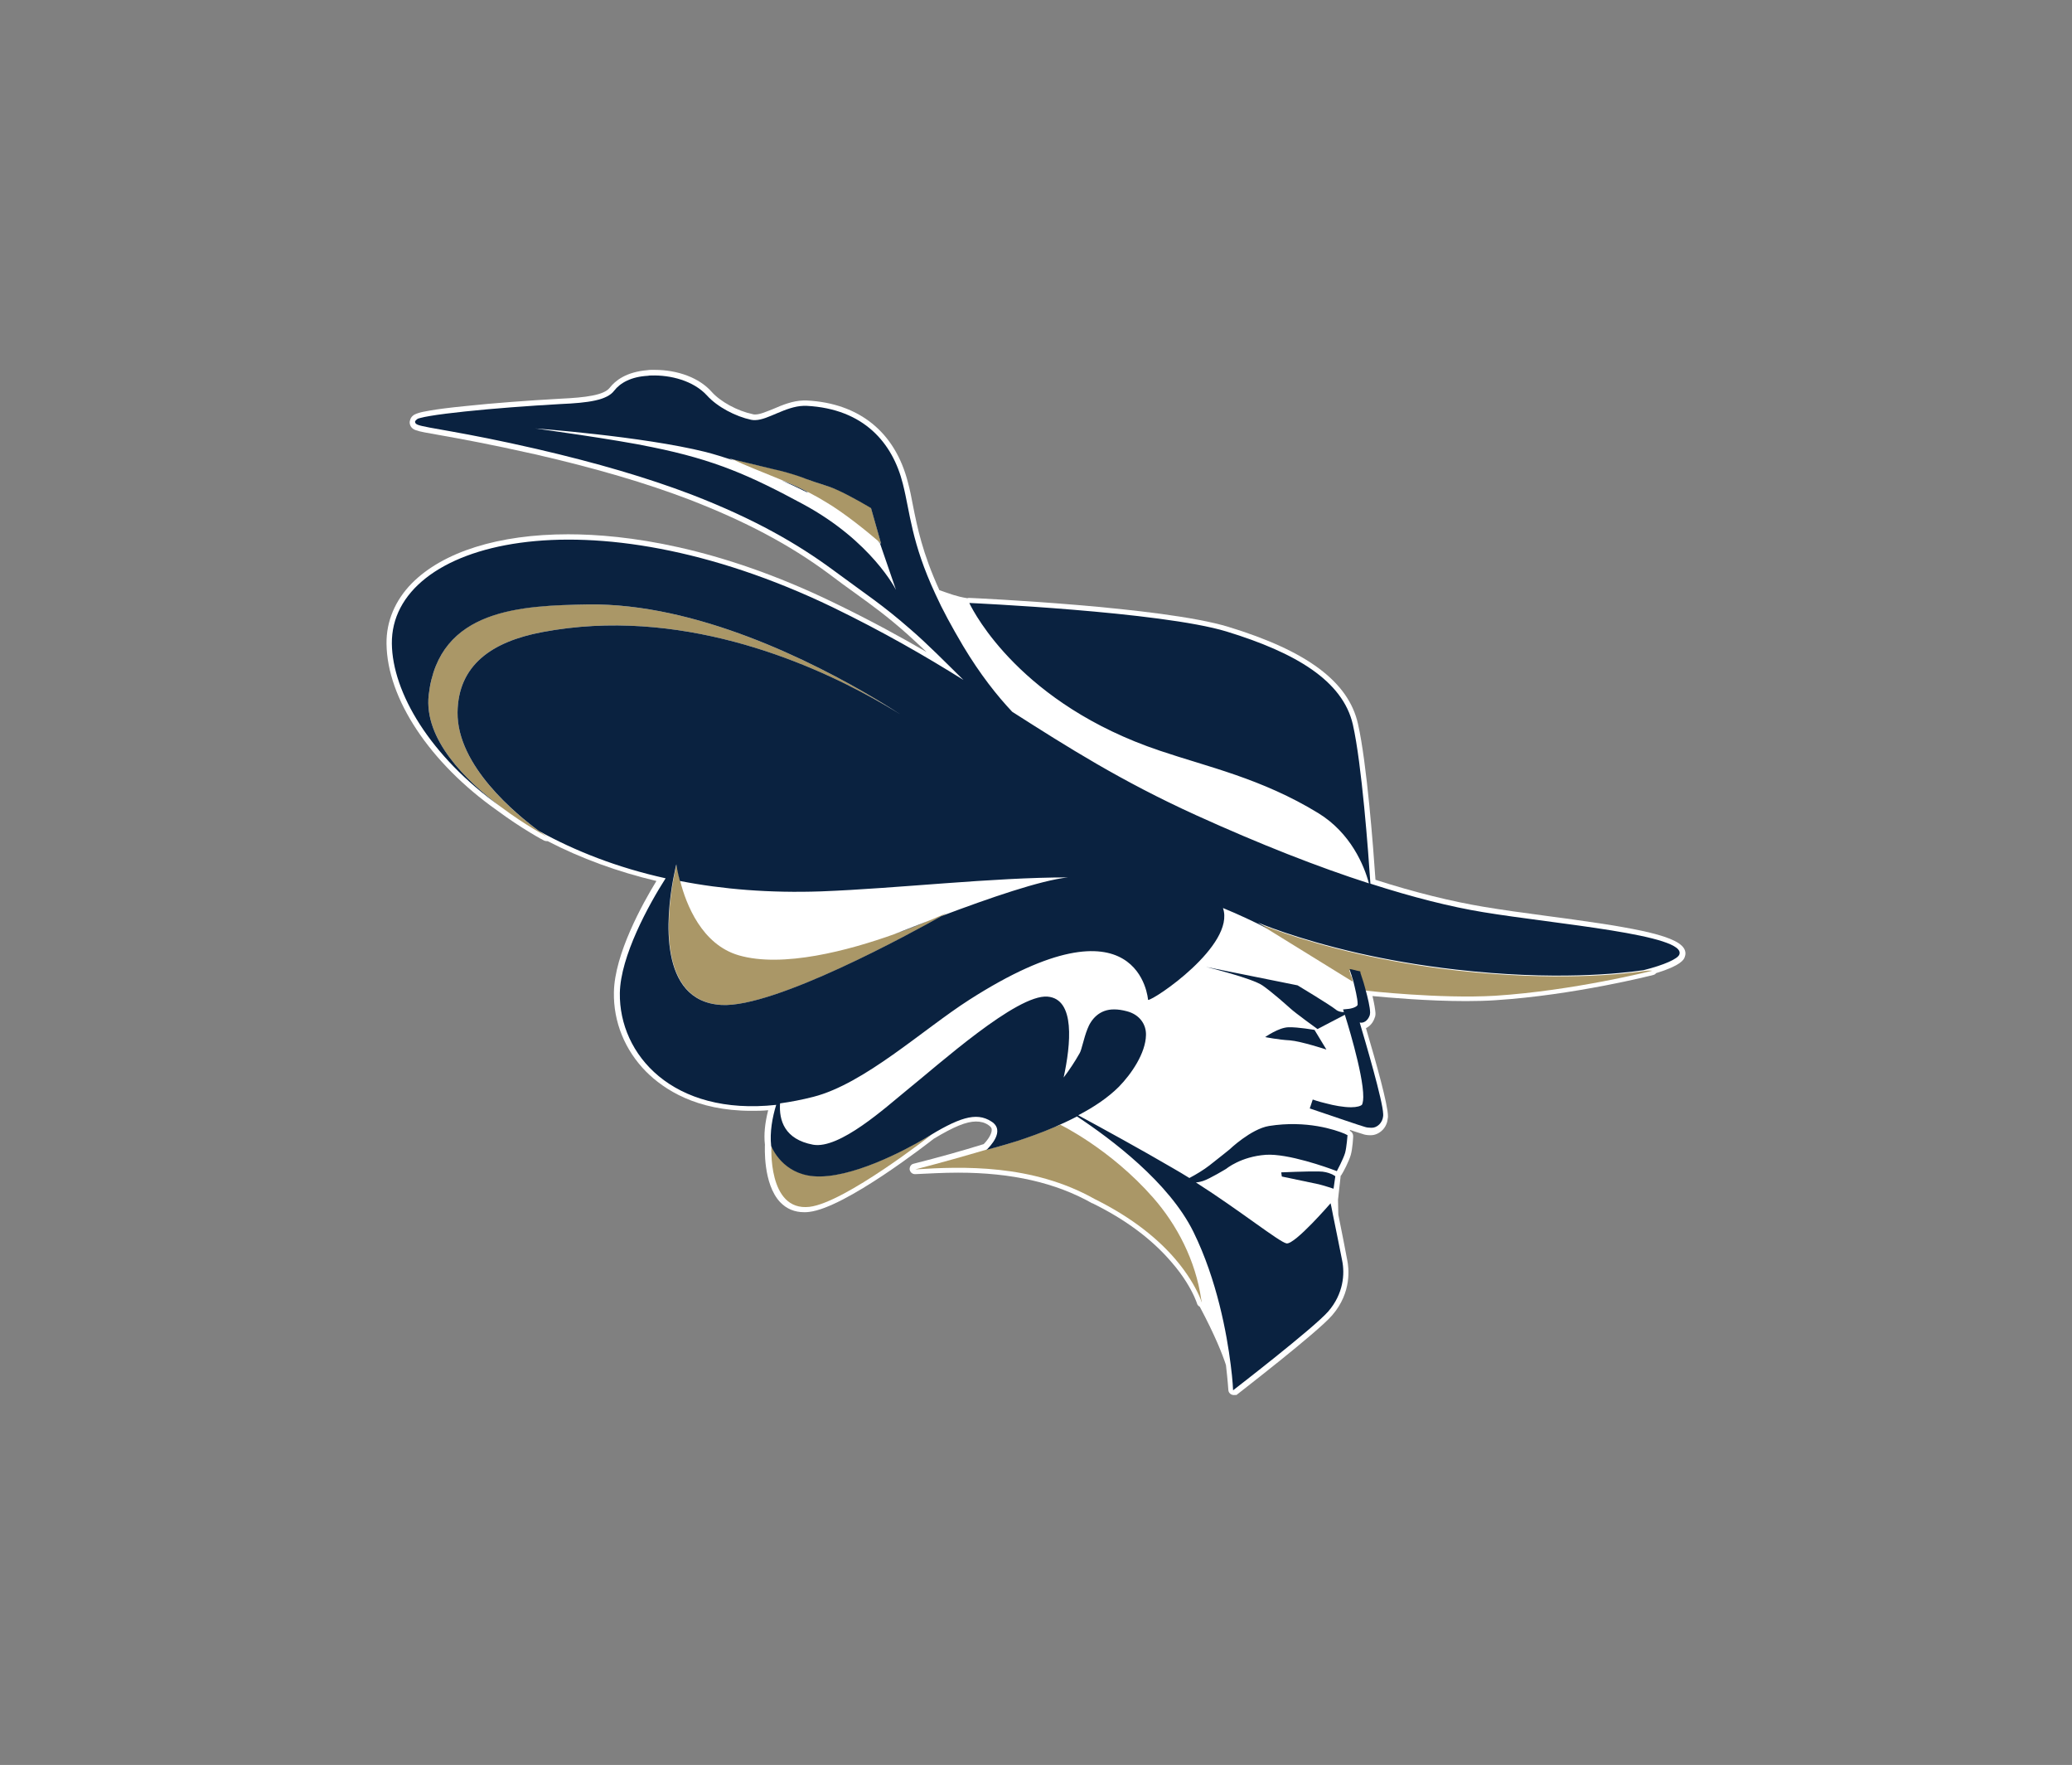 <?xml version="1.0" encoding="UTF-8"?>
<svg id="Layer_1" data-name="Layer 1" xmlns="http://www.w3.org/2000/svg" xmlns:xlink="http://www.w3.org/1999/xlink" viewBox="0 0 1280 1090">
  <rect x="0" y="0" width="1280" height="1090" fill="#808080" stroke="none"/>
  <defs>
    <clipPath id="clippath">
      <rect x="238.768" y="228.422" width="802.463" height="633.156" style="fill: none; stroke-width: 0px;"/>
    </clipPath>
  </defs>
  <g style="clip-path: url(#clippath);">
    <g>
      <path d="M740.813,799.511c-4.407-8.08-9.365-15.241-14.507-22.036,7.896,9.181,12.303,17.078,14.507,22.036Z" style="fill: #fff; stroke-width: 0px;"/>
      <path d="M570.404,450.798s-.184-.184-.367-.184c.184,0,.367,0,.367.184Z" style="fill: #fff; stroke-width: 0px;"/>
      <path d="M762.114,861.578c-.551,0-.918-.184-1.469-.367-1.102-.551-1.836-1.653-1.836-2.938,0,0-.367-5.876-1.469-15.241-2.204-6.794-6.794-18.363-16.159-35.992-.735-.367-1.469-1.102-1.653-1.836-.184-.551-.735-2.204-1.836-4.591-2.204-4.774-6.427-12.487-14.139-21.301-12.12-14.139-28.463-26.259-48.662-36.175h-.184c-22.403-12.671-49.58-18.914-82.817-18.914-9.365,0-18.179.551-26.443.918h-.184c-1.653,0-2.938-1.102-3.305-2.754-.184-1.653.735-3.305,2.387-3.673,15.241-3.856,29.748-7.896,43.337-12.12,2.571-2.571,5.142-6.427,4.958-8.998,0-.735-.367-1.653-2.02-2.754-2.387-1.653-4.958-2.204-7.713-2.204-5.876,0-13.589,3.122-26.076,10.65-3.305,2.571-54.538,42.602-76.941,45.173-1.102.184-2.02.184-3.122.184-5.876,0-10.834-2.02-14.874-6.243-10.65-11.385-9.365-34.339-9.365-35.441-.735-6.243,0-13.405,2.02-21.301-3.489.367-7.162.367-10.467.367-33.971,0-53.987-13.221-65.005-24.239-13.038-13.221-20.199-30.666-19.832-49.029.367-23.505,17.812-54.905,26.259-68.678-24.055-5.692-46.642-13.956-67.209-24.606h-.735c-.551,0-.918-.184-1.469-.367-.184,0-13.589-7.162-29.197-18.73-41.317-29.197-67.76-68.861-68.127-102.833-.184-13.772,5.325-26.81,15.608-37.277,19.281-19.465,53.62-30.299,96.589-30.299,35.257,0,92.366,7.345,164.532,42.419,22.036,10.65,41.133,21.117,56.925,30.299-4.223-4.04-8.447-7.896-12.303-11.385-12.487-11.018-20.383-16.71-32.319-25.341-4.591-3.305-9.732-6.978-15.976-11.752-24.055-17.812-51.416-32.319-86.122-45.724-26.443-10.1-57.476-19.281-95.12-27.912-27.728-6.243-47.009-9.732-58.394-11.752-8.263-1.469-12.854-2.204-15.241-3.122q-.184,0-.367-.184h-.184c-.735-.367-2.938-1.285-3.305-4.223v-.551c0-.184,0-.551.184-1.102.551-2.204,2.02-3.122,2.571-3.489.184,0,.367-.184.367-.184.735-.367,1.653-.735,2.387-.918,1.653-.551,3.673-.918,6.794-1.469,5.142-.918,12.487-1.836,21.668-2.754,17.078-1.836,39.113-3.489,59.129-4.591,15.792-.735,26.994-2.204,30.483-6.794,3.489-4.407,10.1-9.732,23.321-10.834.918-.184,1.653-.184,2.571-.184h1.836c14.323,0,27.544,4.958,35.073,13.405,5.509,6.243,15.976,11.936,25.525,13.956.367.184.918.184,1.469.184h.184c2.938,0,6.978-1.836,11.201-3.489,5.509-2.387,11.752-4.958,18.363-5.142h2.204c32.502,1.653,54.538,19.648,62.434,50.498,1.285,4.774,2.204,9.365,3.122,14.323,2.754,13.772,5.876,29.381,16.343,52.334,2.754.918,5.692,2.02,8.631,2.938,2.387.735,5.142,1.469,8.631,2.02.367-.184.735-.184,1.102-.184h.184c4.774.184,119.359,5.509,159.758,17.812,48.846,14.874,74.37,33.971,80.246,59.863,5.509,24.055,9.549,77.308,10.834,96.406,24.606,7.896,47.193,13.405,67.025,16.71,11.018,1.836,24.055,3.673,38.011,5.509,49.764,6.611,80.246,11.385,85.572,20.199,1.102,1.836,1.102,3.673.367,5.509-.551,1.285-2.02,4.958-17.628,9.732-.367.551-.918.918-1.653,1.102-.551.184-49.029,12.487-97.507,15.608-5.509.367-11.569.551-18.179.551-23.688,0-48.295-2.204-57.843-3.122,1.102,4.774,1.653,8.08,1.836,10.467,0,.918,0,1.469-.184,2.02,0,.184,0,.367-.184.551-.735,2.387-2.204,5.142-5.509,6.794,6.427,21.668,13.589,47.377,13.589,54.355,0,.551,0,1.102-.184,1.653-.551,6.243-5.876,10.1-10.283,10.1h-.735c-1.836,0-3.489-.367-4.407-.735s-3.856-1.102-7.896-2.571v.551c.184,0,.184.184.184.184,1.102.551,1.836,1.836,1.836,3.122,0,.735-.367,7.712-1.469,11.569-1.102,4.04-4.958,11.201-5.509,11.936-.184.367-.367.735-.735.918l-1.653,14.874.184,9.181c1.836,9.181,4.591,22.954,5.509,28.095.918,4.407,3.122,19.832-9.365,34.155-8.998,10.467-57.109,47.56-59.129,49.213-.184-.184-.918,0-1.653,0Z" style="fill: #fff; stroke-width: 0px;"/>
      <path d="M1037.743,589.989c-1.102,2.571-8.998,6.243-22.036,9.549,2.754-.367,4.407-.735,4.774-.735-3.305.918-50.131,12.487-96.957,15.425-34.155,2.204-79.695-3.122-79.695-3.122l-.735-.367c1.469,5.325,2.938,11.385,2.938,14.69,0,.551,0,.918-.184,1.469-1.102,3.856-4.04,5.142-6.427,5.509,3.489,11.569,14.323,48.478,14.507,56.558v1.102c-.367,4.407-4.04,7.345-6.978,7.345h-.551c-1.469,0-2.754-.367-3.856-.551-1.285-.367-6.427-2.02-12.303-4.04l.551,7.345c1.285.551,1.836.918,1.836.918,0,0-.367,7.345-1.469,10.834-1.102,3.856-5.142,11.385-5.142,11.385,0,0-.367-.184-.918-.367l-1.836,17.445.367,9.732c1.653,8.631,4.407,22.954,5.692,28.279,1.653,8.08.918,20.383-8.631,31.401-8.814,10.283-58.762,48.662-58.762,48.662,0,0-.184-6.06-1.469-15.792-2.571-7.713-7.713-20.567-18.179-40.031.184.551.184,1.285.367,1.836-.184-.367-.735-2.204-2.02-4.774-2.204-4.774-6.611-12.854-14.507-22.036-9.916-11.569-25.525-25.157-49.58-36.91-38.746-21.852-82.266-20.199-110.912-18.363,17.078-4.407,31.768-8.631,44.255-12.303,1.653-1.653,11.936-11.752,2.938-17.445-8.998-5.692-19.281-2.571-37.461,8.263-3.122,2.387-54.171,42.051-75.472,44.622-26.076,2.938-23.505-38.011-23.505-38.011v.184c-1.102-8.447.735-17.445,3.122-25.341-63.903,6.978-96.957-31.034-96.589-69.045.367-22.77,17.812-54.538,28.279-70.881-29.932-6.611-56.007-16.894-78.226-29.197,2.938,2.02,4.774,3.305,5.142,3.673-1.102-.551-13.956-7.529-28.646-18.363-44.071-31.584-67.025-71.065-67.392-100.996-.735-63.536,121.379-95.12,272.14-22.219,31.768,15.425,57.476,30.299,80.981,44.989-10.834-10.65-22.77-22.587-32.87-31.401-17.445-15.241-25.892-20.383-48.478-37.093-20.567-15.241-47.009-30.666-86.857-46.091-26.994-10.467-58.394-19.648-95.488-28.095-46.275-10.65-67.943-12.854-73.268-14.874-.735-.367-1.469-.551-1.653-1.836v-.184c.184-.918.735-1.285,1.285-1.469.551-.184,1.102-.367,1.836-.735,1.469-.367,3.673-.918,6.243-1.285,5.325-.918,12.671-1.836,21.485-2.754,17.261-1.836,39.48-3.489,58.945-4.591,17.261-1.102,28.646-2.754,33.053-8.631,3.673-4.774,10.467-8.631,20.934-9.549.735,0,1.469-.184,2.204-.184,11.752-.367,25.892,2.938,34.339,12.303,6.427,7.162,17.812,13.038,27.361,15.058.735.184,1.653.184,2.571.184,7.896-.184,18.547-8.263,29.748-8.814h1.836c35.624,1.836,53.069,23.137,59.312,47.927,4.591,17.996,5.325,36.175,20.199,68.31,2.754,1.102,6.06,2.204,10.1,3.305,3.122.918,6.794,1.836,10.834,2.571-.184-.367-.184-.551-.184-.551,0,0,118.625,5.325,158.84,17.628,42.602,12.854,71.799,30.299,78.043,57.476,5.509,24.423,9.549,78.777,10.834,98.242,26.259,8.447,49.58,14.139,69.596,17.628,44.806,7.896,126.705,14.507,121.747,27.177Z" style="fill: #fff; stroke-width: 0px;"/>
      <path d="M665.525,689.333c-4.591,2.387-9.365,4.591-13.956,6.611,2.387-.918,3.489-1.285,3.489-1.285,0,0,30.85,15.058,57.292,44.989,14.69,16.71,26.443,38.746,30.115,62.985,10.467,19.465,15.608,32.319,18.179,40.031-2.387-19.098-8.447-52.334-22.954-81.899-15.241-30.666-51.233-57.476-72.167-71.432Z" style="fill: #fff; stroke-width: 0px;"/>
      <path d="M625.493,439.413c33.971,21.668,67.209,42.786,113.667,63.903,39.664,17.996,75.288,31.952,106.689,42.051-2.938-11.018-11.201-31.034-31.217-43.337-35.073-21.485-68.678-28.646-97.875-38.562-85.939-28.83-114.952-85.204-117.523-90.713-4.04-.735-7.713-1.653-10.834-2.571-3.856-1.102-7.345-2.387-10.1-3.305,4.407,9.365,9.916,19.832,17.078,31.952,10.1,17.445,20.567,30.666,30.115,40.582Z" style="fill: #fff; stroke-width: 0px;"/>
      <path d="M782.313,713.021c-15.425,1.102-24.423,8.631-24.423,8.631,0,0-10.283,6.243-14.323,7.529-.918.367-2.571.551-4.407.918,27.361,17.445,51.416,36.91,56.007,37.644,5.142.735,27.177-24.79,27.177-24.79,0,0,.551,2.938,1.469,7.162l-.184-9.732,1.836-17.445c-4.958-2.02-29.381-10.834-43.153-9.916ZM814.448,731.384c-9.549-2.02-22.77-4.774-22.77-4.774l-.367-2.571s16.71-.735,23.321-.735c6.243.184,10.1,2.938,10.1,2.938l-1.102,7.712c0,.184-6.06-1.836-9.181-2.571Z" style="fill: #fff; stroke-width: 0px;"/>
      <path d="M830.424,627.45l-16.894,8.814s-13.772-9.916-16.894-12.854c-3.122-2.938-10.467-9.365-16.894-13.956-6.427-4.591-35.073-11.569-35.073-11.569l56.558,11.385s19.832,11.752,23.505,14.874c1.469,1.285,3.489,1.653,5.142,1.653l-.551-1.653,3.673-.367s1.469-.184,2.938-.735c1.469-.551,2.387-1.469,2.387-1.836v-.735c0-2.938-1.469-9.732-2.754-14.139l-52.334-32.319c-8.447-4.223-17.628-8.447-27.544-12.671,7.896,22.954-43.153,57.292-46.275,56.742,0,0-4.774-67.76-110.545,0-28.646,18.363-64.821,51.784-96.222,59.863-7.162,1.836-13.956,3.122-20.567,4.04-.735,10.467,2.754,22.219,20.383,25.525,16.343,2.938,44.989-23.137,57.843-33.604,19.465-15.792,67.943-59.496,87.041-57.843,17.261,1.469,14.323,29.564,9.916,49.947,3.489-4.591,6.794-9.549,9.916-15.058,1.285-2.204,2.387-8.814,4.774-14.874,2.387-6.06,7.529-12.303,16.71-12.12,2.204,0,4.774.367,7.529,1.102,8.08,2.02,12.303,8.263,11.936,14.69-.184,11.201-8.998,24.055-16.71,31.952-6.794,6.794-15.792,12.487-25.157,17.628,15.425,8.447,38.562,21.117,58.211,32.502,3.489,2.02,6.978,4.223,10.467,6.243,4.04-2.204,8.998-4.958,12.303-7.713,6.427-5.142,12.487-9.916,12.487-9.916,0,0,13.038-12.854,24.423-14.507,23.137-3.673,40.95,2.387,46.642,4.774l-.551-7.345c-9.732-3.305-21.668-7.345-21.668-7.345l1.836-5.509s3.489,1.102,8.263,2.387c4.774,1.102,10.651,2.387,15.425,2.387,3.489,0,6.06-.735,6.794-1.653,0,0,.735-1.653.735-4.591.367-15.425-11.018-51.6-11.201-51.6ZM796.82,642.508c-6.978-.551-15.241-2.02-15.241-2.02,0,0,8.447-5.692,14.323-6.06,6.06-.184,16.16,1.653,16.16,1.653l7.345,12.12s-15.608-5.142-22.587-5.692Z" style="fill: #fff; stroke-width: 0px;"/>
      <path d="M574.995,568.321c6.427-2.754,10.1-4.407,10.1-4.407,0,0-1.285.735-3.305,1.836,29.748-11.201,61.149-21.852,78.043-23.688-46.826,0-104.486,6.794-152.413,8.631-31.768,1.285-60.965-1.285-87.224-6.427,3.856,14.323,13.589,39.297,36.175,45.907,27.177,7.896,67.76-2.938,96.038-13.038,6.978-2.938,14.69-5.876,22.587-8.814Z" style="fill: #fff; stroke-width: 0px;"/>
      <path d="M740.813,799.511c-2.204-4.774-6.611-12.854-14.507-22.036,5.142,6.611,10.1,13.956,14.507,22.036Z" style="fill: #fff; stroke-width: 0px;"/>
      <path d="M553.694,364.125l-10.1-28.83s-.551-.551-1.469-1.469c-5.509-4.774-20.75-17.445-32.135-23.872-2.938-1.653-6.243-3.489-9.732-5.509-.551-.367-1.285-.551-2.02-.918-3.305-1.469-8.998-4.223-15.976-7.529-11.936-4.774-23.688-9.732-29.014-11.936-5.876-2.02-11.752-3.856-17.445-5.325-39.297-9.365-105.22-14.139-105.22-14.139,0,0,49.947,6.794,72.35,11.569,38.929,8.08,60.598,17.812,93.284,35.257,42.602,22.77,57.476,52.702,57.476,52.702Z" style="fill: #fff; stroke-width: 0px;"/>
      <path d="M712.35,739.648c-26.443-30.115-57.292-44.989-57.292-44.989,0,0-1.285.551-3.489,1.285-8.08,3.489-15.976,6.243-22.587,8.447-10.467,3.489-17.812,5.142-17.812,5.142-.918.367-1.653.551-1.653.551l.184-.184c-12.487,3.673-27.177,7.896-44.255,12.303,28.83-1.836,72.167-3.489,110.912,18.363,24.055,11.936,39.664,25.341,49.58,36.91,7.896,9.181,12.303,17.261,14.507,22.036,1.469,3.122,2.02,4.958,2.02,4.958,0-.735-.184-1.285-.367-1.836-3.489-24.239-15.058-46.275-29.748-62.985Z" style="fill: #aa9767; stroke-width: 0px;"/>
      <path d="M334.991,390.384c84.103-15.976,163.063,17.996,204.747,41.133,9.549,5.325,17.078,9.916,22.219,13.405-5.142-3.305-12.303-8.08-21.301-13.405-38.929-23.137-110.362-59.129-177.386-58.211-40.766.551-92.182,2.204-98.426,55.824-3.122,27.361,22.77,52.885,44.622,69.228,15.425,11.569,28.83,18.547,28.83,18.547,0,0-2.02-1.285-5.325-3.673-13.956-10.1-50.682-40.215-50.315-73.268.367-29.197,21.117-43.704,52.334-49.58Z" style="fill: #aa9767; stroke-width: 0px;"/>
      <path d="M562.141,444.922c5.325,3.673,8.447,5.692,8.447,5.692,0,0-3.122-2.02-8.447-5.692Z" style="fill: #aa9767; stroke-width: 0px;"/>
      <path d="M482.262,296.181c.551.184,1.285.551,1.836.735,6.243,2.571,11.385,5.142,16.159,7.529,3.489,1.836,6.794,3.673,9.732,5.509,11.385,6.611,26.626,19.098,32.135,23.872,1.285,1.102,2.204,1.836,2.204,1.836l-6.243-22.036s-12.12-7.345-21.301-11.385c-5.509-2.387-11.201-3.489-18.73-6.611-7.345-2.938-15.976-5.142-21.117-6.243-8.631-1.836-26.443-6.427-26.443-6.427,0,0,1.102.367,2.938,1.102,5.142,2.571,17.078,7.345,28.83,12.12Z" style="fill: #aa9767; stroke-width: 0px;"/>
      <path d="M585.095,563.73s-3.856,1.836-10.1,4.407c-5.692,2.387-13.405,5.509-22.587,8.814-28.279,10.1-68.861,20.934-96.038,13.038-22.77-6.611-32.502-31.401-36.175-45.907-.735-2.754-1.285-5.325-1.653-6.978-.367-2.02-.551-3.305-.551-3.305,0,0-.918,3.673-2.02,9.549-4.04,22.036-9.549,75.105,29.931,77.308,33.053,1.836,117.89-44.806,135.886-54.905,2.02-1.285,3.305-2.02,3.305-2.02Z" style="fill: #aa9767; stroke-width: 0px;"/>
      <path d="M571.322,703.105c-11.752,6.794-45.724,25.157-68.678,23.137-18.914-1.653-25.525-17.078-26.076-18.73v-.184s-2.571,40.95,23.505,38.011c21.852-2.571,75.472-44.622,75.472-44.622,0,0-1.653.918-4.223,2.387Z" style="fill: #aa9767; stroke-width: 0px;"/>
      <path d="M1015.707,599.722c-13.772,2.02-54.905,6.427-115.871-.367-22.77-2.571-42.969-6.243-60.047-10.1-39.48-8.998-62.251-18.914-62.251-18.914l5.876,3.673,52.334,32.319c-.367-1.653-.735-3.122-1.102-3.673,0,0,0-.184-.184-.367-.184-.918-.918-3.122-.918-3.122l3.489.735.551.184,2.571.551v.184c.184.367.551,1.653.918,3.305.551,2.02,1.285,4.591,2.204,7.345l.735.367s45.54,5.142,79.695,3.122c48.478-3.122,96.957-15.425,96.957-15.425,0,0-1.653-.367-4.958.184Z" style="fill: #aa9767; stroke-width: 0px;"/>
      <path d="M916.363,563.363c-20.199-3.305-43.52-9.181-69.779-17.628-1.285-19.465-5.325-73.819-10.834-98.242-6.243-27.177-35.441-44.438-78.043-57.476-40.399-12.303-158.84-17.628-158.84-17.628,0,0,0,.184.184.551,2.754,5.509,31.584,61.883,117.523,90.713,29.197,9.916,62.801,17.078,97.875,38.562,20.016,12.303,28.279,32.319,31.217,43.337-31.401-10.1-67.025-24.055-106.689-42.051-46.458-21.117-79.695-42.235-113.667-63.903-9.365-9.916-19.832-23.137-30.299-40.582-7.162-12.12-12.854-22.587-17.078-31.952-15.058-32.319-15.608-50.315-20.199-68.31-6.243-24.974-23.872-46.275-59.496-48.111h-1.836c-11.201.367-21.852,8.631-29.748,8.814-.918,0-1.836,0-2.571-.184-9.549-2.02-20.934-7.896-27.361-15.058-8.447-9.181-22.587-12.671-34.339-12.303-.735,0-1.469,0-2.204.184-10.283.551-17.078,4.407-20.75,9.181-4.407,5.876-15.792,7.529-33.237,8.263-19.465,1.102-41.684,2.754-58.945,4.591-8.631.918-16.159,1.836-21.485,2.754-2.571.367-4.774.918-6.243,1.285-.735.184-1.469.367-1.836.735-.367.367-.918.551-1.285,1.469v.184c.184,1.285,1.102,1.469,1.836,1.836,5.325,2.02,26.994,4.223,73.268,14.874,37.277,8.631,68.494,17.812,95.488,28.095,40.031,15.425,66.29,31.034,86.857,46.091,22.587,16.71,31.034,21.852,48.478,37.093,10.283,8.814,22.036,20.75,32.87,31.401-23.505-14.69-49.213-29.564-80.981-44.989-150.76-72.534-272.874-40.95-272.14,22.587.367,29.932,23.321,69.412,67.392,100.813-21.852-16.343-47.744-41.868-44.622-69.228,6.243-53.62,57.843-55.089,98.426-55.824,67.025-.918,138.457,35.073,177.387,58.211,8.998,5.325,16.159,10.1,21.301,13.405,5.509,3.489,8.447,5.692,8.447,5.692,0,0-2.938-2.204-8.447-5.692-5.142-3.489-12.671-8.08-22.219-13.405-41.5-23.137-120.645-57.109-204.747-41.133-31.217,5.876-51.967,20.383-52.334,49.58-.367,33.053,36.359,62.985,50.315,73.268,22.219,12.303,48.295,22.587,78.226,29.197-10.467,16.343-27.912,48.111-28.279,70.881-.551,38.011,32.686,76.023,96.589,69.045-2.387,7.713-4.04,16.894-3.122,25.341.735,1.836,7.345,17.078,26.076,18.73,22.954,2.02,57.109-16.343,68.678-23.137,20.75-12.854,31.768-16.894,41.317-10.65,8.998,5.692-1.285,15.792-2.938,17.445l-.184.184s.551-.184,1.653-.551c0,0,7.345-1.836,17.812-5.142,6.611-2.204,14.507-4.958,22.587-8.447,4.591-2.02,9.365-4.223,13.956-6.611,21.117,13.956,56.925,40.766,71.983,71.432,14.507,29.564,20.567,62.801,22.954,81.899,1.285,9.732,1.469,15.792,1.469,15.792,0,0,49.764-38.379,58.762-48.662,9.549-11.018,10.283-23.321,8.631-31.401-1.102-5.325-3.856-19.648-5.692-28.279-.735-4.223-1.469-7.162-1.469-7.162,0,0-22.036,25.525-27.177,24.79-4.407-.735-28.646-20.199-56.007-37.644,1.836-.184,3.305-.551,4.407-.918,4.04-1.285,14.323-7.529,14.323-7.529,0,0,8.998-7.529,24.423-8.631,13.589-.918,38.195,7.896,42.969,9.732.551.184.918.367.918.367,0,0,4.04-7.529,5.142-11.385.918-3.489,1.469-10.834,1.469-10.834,0,0-.735-.367-1.836-.918-5.692-2.387-23.505-8.447-46.642-4.774-11.201,1.836-24.423,14.507-24.423,14.507,0,0-5.876,4.774-12.487,9.916-3.305,2.571-8.08,5.509-12.303,7.712-3.489-2.204-6.978-4.223-10.467-6.243-19.465-11.385-42.602-24.055-58.211-32.502,9.549-4.958,18.363-10.834,25.157-17.628,7.713-7.896,16.527-20.75,16.71-31.952.184-6.427-3.856-12.671-11.936-14.69-2.754-.735-5.325-1.102-7.529-1.102-9.365-.184-14.507,6.243-16.71,12.12-2.387,6.06-3.489,12.671-4.774,14.874-3.122,5.509-6.427,10.467-9.916,15.058,4.407-20.383,7.345-48.478-9.916-49.947-18.914-1.653-67.392,42.051-87.041,57.843-12.854,10.467-41.5,36.542-57.843,33.604-17.628-3.305-21.117-15.058-20.383-25.525,6.611-.918,13.405-2.204,20.567-4.04,31.584-8.08,67.576-41.5,96.222-59.863,105.771-67.76,110.545,0,110.545,0,3.122.551,54.171-33.788,46.275-56.742,9.916,4.04,19.098,8.447,27.544,12.671l-5.876-3.673s22.77,9.916,62.251,18.914c17.078,3.856,37.277,7.529,60.047,10.1,60.965,6.978,102.098,2.387,115.871.367,13.038-3.305,20.934-6.978,22.036-9.549,5.325-12.303-76.574-18.914-121.012-26.259ZM450.494,283.144s17.812,4.407,26.443,6.427c5.142,1.102,13.772,3.305,21.117,6.243,7.713,2.938,13.221,4.04,18.73,6.611,9.181,4.04,21.301,11.385,21.301,11.385l6.243,22.036s-.735-.735-2.204-1.836c.918.918,1.469,1.469,1.469,1.469l9.916,28.83s-14.874-29.932-57.292-52.885c-32.686-17.628-54.355-27.361-93.284-35.257-22.403-4.774-72.35-11.569-72.35-11.569,0,0,65.923,4.774,105.22,14.507,5.692,1.469,11.569,3.305,17.445,5.325-1.653-.735-2.754-1.285-2.754-1.285ZM581.606,565.75c-17.996,10.1-102.833,56.742-135.886,54.905-39.48-2.204-33.971-55.273-29.932-77.308,1.102-5.876,2.02-9.549,2.02-9.549,0,0,.184,1.285.551,3.305.367,1.836.918,4.223,1.653,6.978,26.259,5.142,55.456,7.529,87.224,6.427,47.744-1.836,105.587-8.631,152.413-8.631-16.894,1.836-48.295,12.671-78.043,23.872Z" style="fill: #0a2240; stroke-width: 0px;"/>
      <path d="M552.409,576.952c8.998-3.122,16.894-6.427,22.587-8.814-7.896,3.122-15.608,6.06-22.587,8.814Z" style="fill: #0a2240; stroke-width: 0px;"/>
      <path d="M500.258,304.628c-4.591-2.571-9.916-5.142-16.159-7.529-.551-.184-1.285-.551-1.836-.735,6.978,3.122,12.671,5.876,15.976,7.529.735,0,1.469.367,2.02.735Z" style="fill: #0a2240; stroke-width: 0px;"/>
      <path d="M812.061,636.081s-10.1-1.836-16.16-1.653c-6.06.184-14.323,6.06-14.323,6.06,0,0,8.08,1.653,15.241,2.02,6.978.551,22.587,5.692,22.587,5.692l-7.345-12.12Z" style="fill: #0a2240; stroke-width: 0px;"/>
      <path d="M791.495,724.039l.367,2.571s13.221,2.754,22.77,4.774c3.122.735,9.181,2.754,9.181,2.754l1.102-7.712s-3.856-2.938-10.1-2.938c-6.794-.184-23.321.551-23.321.551Z" style="fill: #0a2240; stroke-width: 0px;"/>
      <path d="M846.216,626.899c0-.551.184-.918.184-1.469,0-3.305-1.469-9.365-2.938-14.69-.735-2.754-1.469-5.325-2.204-7.345-.551-1.653-.918-2.754-.918-3.305v-.184l-2.571-.551-.551-.184-3.489-.735s.551,2.204.918,3.122c0,.184.184.367.184.367.184.735.551,2.02,1.102,3.673,1.102,4.407,2.754,11.201,2.754,14.139v.735c0,.551-.918,1.285-2.387,1.836-1.469.551-2.938.735-2.938.735l-3.673.367.551,1.653c-1.836,0-3.673-.367-5.142-1.653-3.673-2.938-23.505-14.874-23.505-14.874l-56.558-11.385s28.646,6.978,35.073,11.569c6.427,4.591,13.772,11.201,16.894,13.956,3.122,2.938,16.894,12.854,16.894,12.854l16.894-8.814s11.569,36.175,11.385,50.865c0,2.938-.735,4.591-.735,4.591-.735.918-3.305,1.653-6.794,1.653-4.774,0-10.65-1.102-15.425-2.387-4.774-1.102-8.263-2.387-8.263-2.387l-1.836,5.509s11.936,4.04,21.668,7.345c5.876,2.02,11.018,3.673,12.303,4.04,1.102.367,2.387.551,3.856.551h.551c3.122,0,6.611-2.938,6.978-7.345v-1.102c-.184-8.08-11.018-44.806-14.507-56.558,2.02.551,4.958-.735,6.243-4.591Z" style="fill: #0a2240; stroke-width: 0px;"/>
    </g>
  </g>
</svg>